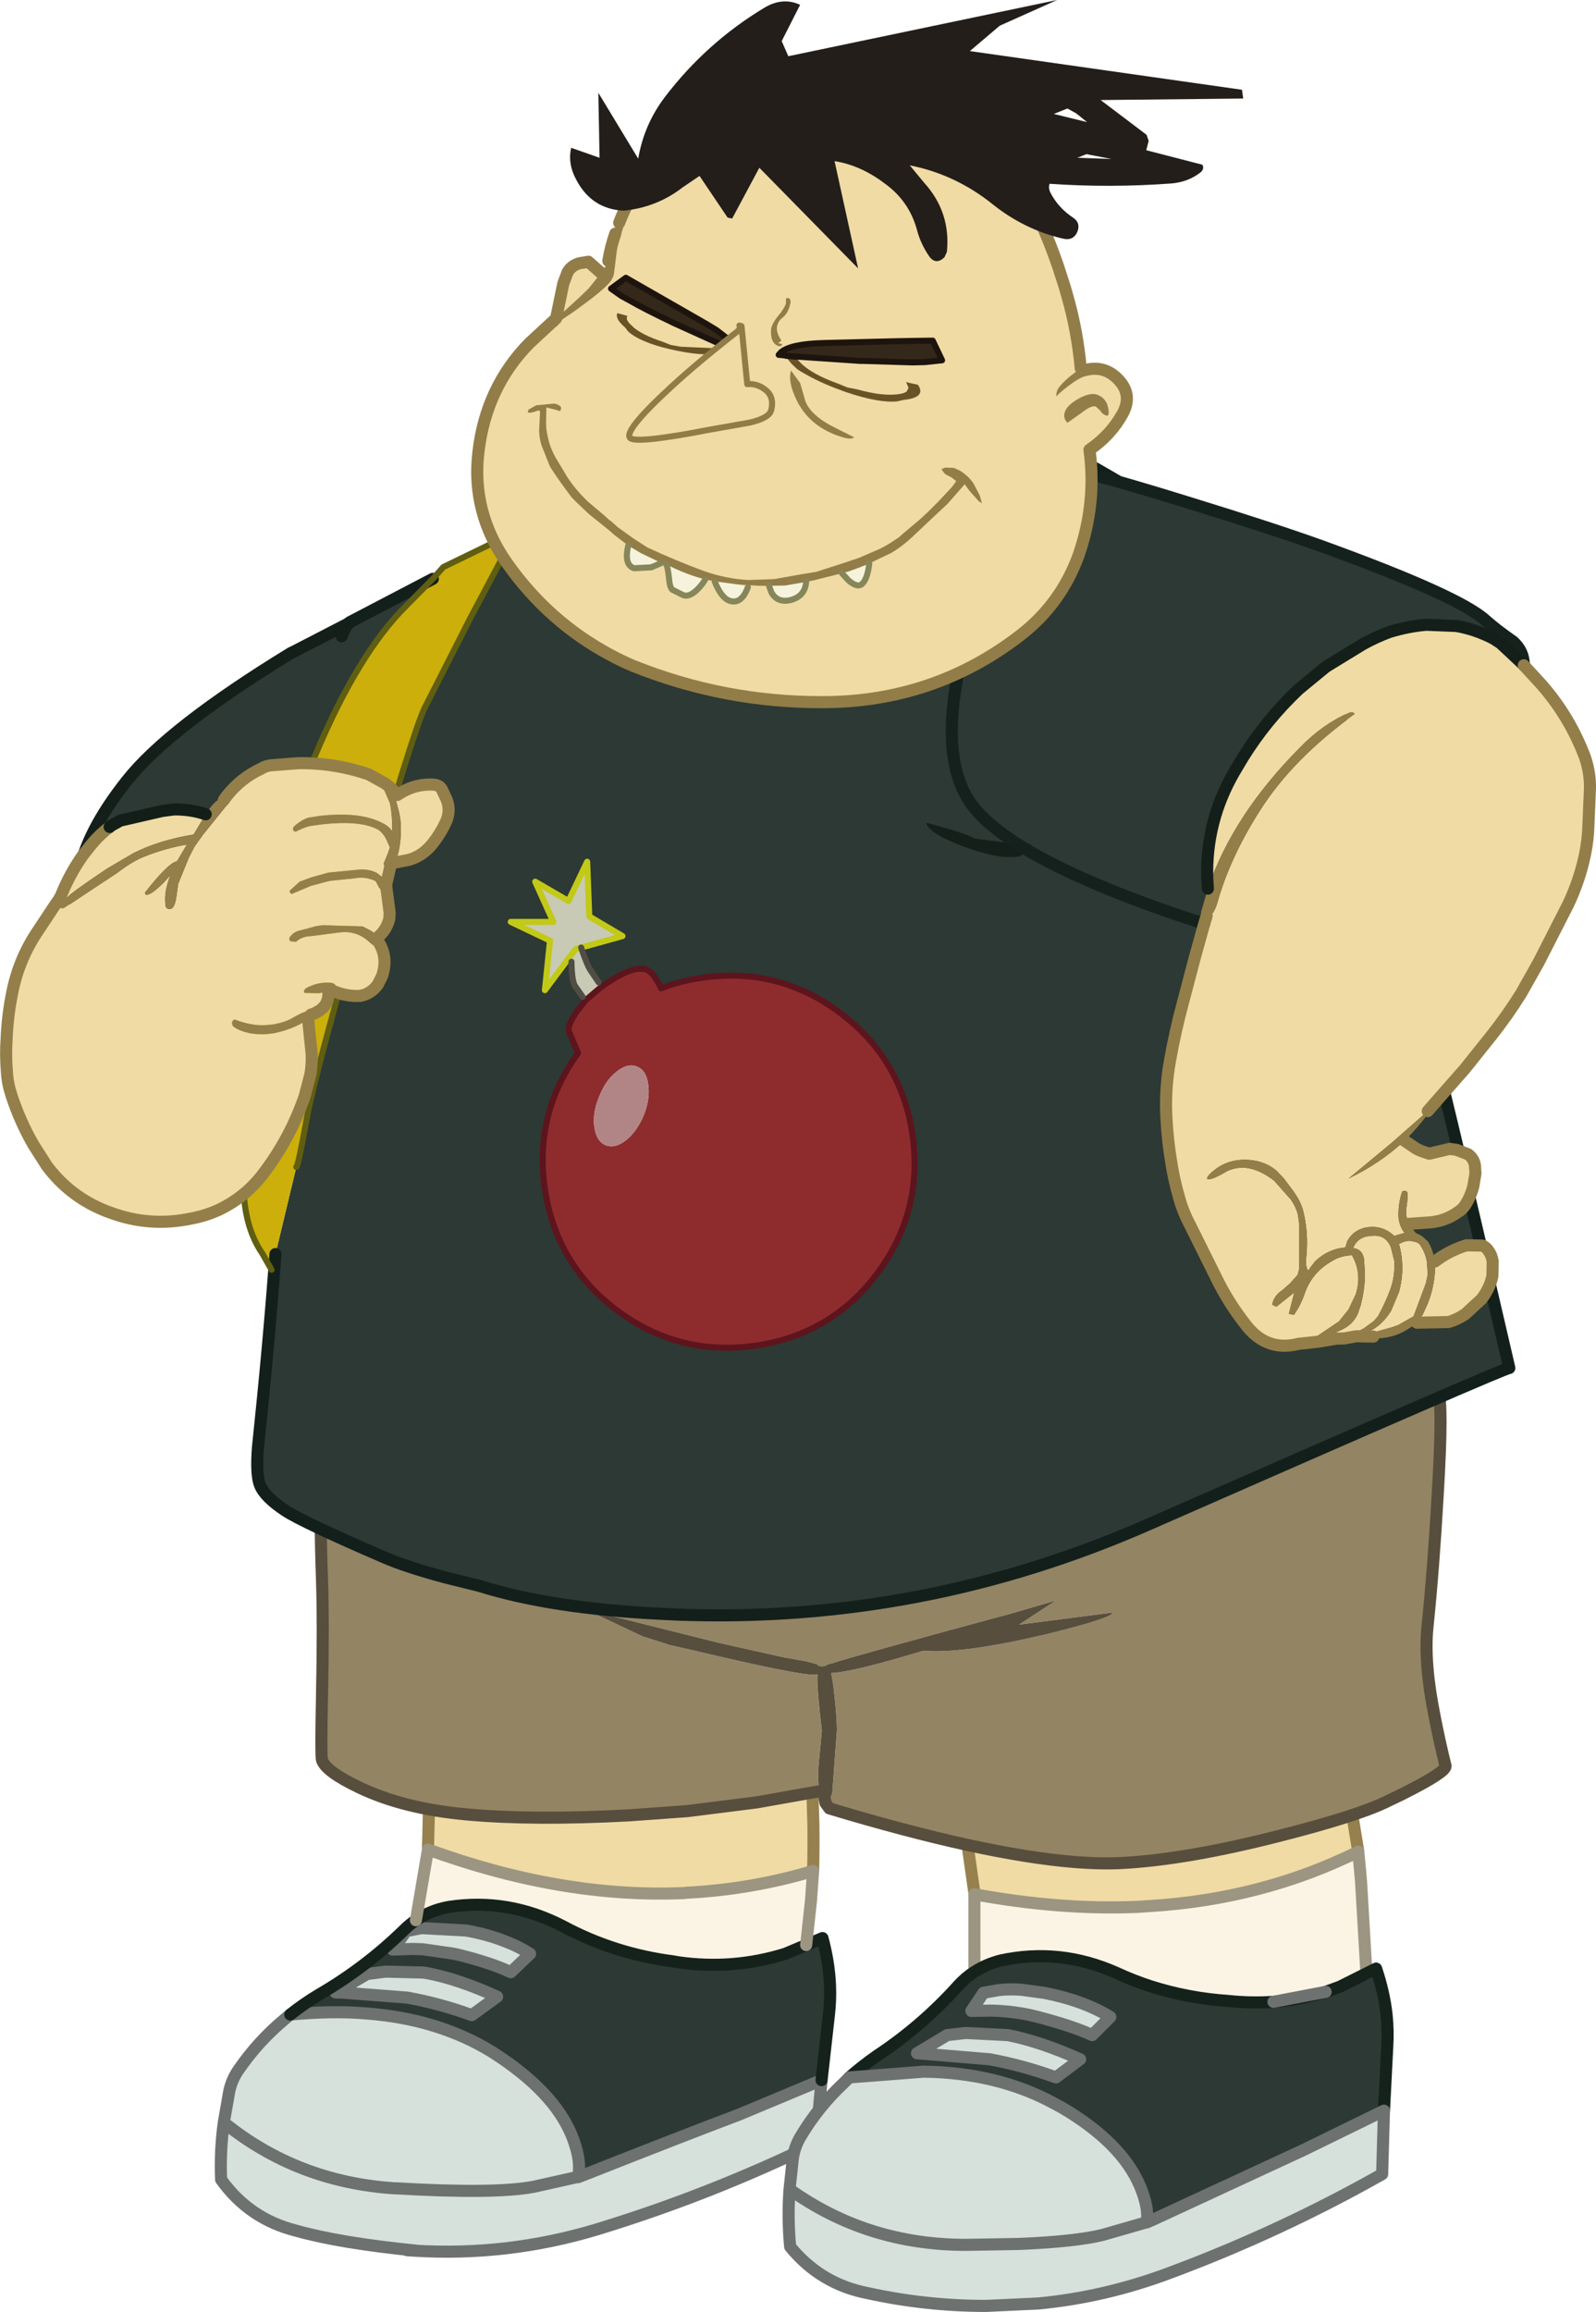 <?xml version="1.0" encoding="UTF-8" standalone="no"?>
<svg xmlns:xlink="http://www.w3.org/1999/xlink" height="382.45px" width="264.2px" xmlns="http://www.w3.org/2000/svg">
  <g transform="matrix(1.0, 0.0, 0.0, 1.0, 147.3, 202.15)">
    <path d="M-76.45 103.8 L-76.45 103.6 -76.1 89.5 Q-53.95 98.0 -34.0 96.95 -23.1 96.4 -12.85 93.0 L-12.65 99.65 Q-12.6 103.9 -12.7 107.35 -22.9 110.4 -33.65 110.95 L-34.0 111.0 Q-54.2 111.9 -76.45 103.8" fill="#f0dba4" fill-rule="evenodd" stroke="none"/>
    <path d="M-13.85 119.6 L-11.15 118.45 Q-10.05 122.5 -9.9 126.35 -9.8 128.8 -10.1 131.3 L-11.3 141.95 -24.95 147.65 Q-33.2 150.75 -50.55 157.6 L-51.6 157.95 -50.55 157.6 -51.6 158.0 -51.6 157.95 Q-51.05 155.5 -52.35 151.9 -54.95 144.6 -64.45 138.2 L-65.9 137.25 Q-74.9 131.75 -86.9 130.9 -92.3 130.45 -99.25 131.1 -97.0 129.3 -94.4 127.75 -86.75 123.3 -80.4 117.1 -79.5 116.2 -78.45 115.5 -76.05 113.85 -73.0 113.3 -63.15 111.8 -54.1 116.5 -45.6 121.05 -35.9 122.3 L-35.05 122.45 Q-26.0 123.75 -17.3 121.05 L-13.85 119.6 M-80.6 118.05 L-81.0 118.1 -82.5 120.2 -82.3 120.35 -78.95 120.25 -77.35 120.3 -72.45 121.0 -71.45 121.2 Q-65.85 122.6 -62.75 124.1 L-59.55 121.05 Q-61.5 119.8 -63.9 118.9 -66.75 117.8 -70.15 117.2 L-77.5 116.8 -80.1 117.3 -80.6 118.05 M-90.9 127.45 L-79.9 128.3 Q-74.55 129.25 -69.2 131.2 L-65.0 128.15 Q-71.5 125.2 -76.6 124.25 L-77.3 124.15 -83.5 124.0 -86.55 124.4 -91.75 127.45 -90.9 127.45" fill="#2d3934" fill-rule="evenodd" stroke="none"/>
    <path d="M-11.3 141.95 L-12.25 152.4 Q-29.7 160.9 -48.35 166.6 -63.35 171.15 -78.95 170.15 -81.2 170.0 -78.45 170.15 -91.05 168.9 -98.3 166.85 -106.05 164.9 -110.7 158.4 -110.9 153.6 -110.25 148.95 L-109.35 143.8 Q-108.95 141.9 -107.85 140.3 -104.6 135.55 -100.15 131.85 L-99.25 131.1 Q-92.3 130.45 -86.9 130.9 -74.9 131.75 -65.9 137.25 L-64.45 138.2 Q-54.95 144.6 -52.35 151.9 -51.05 155.5 -51.6 157.95 L-59.0 159.6 Q-65.4 160.8 -81.7 159.85 L-81.9 159.85 -81.95 159.85 Q-98.1 158.8 -110.25 148.95 -98.1 158.8 -81.95 159.85 L-81.9 159.85 -81.7 159.85 Q-65.4 160.8 -59.0 159.6 L-51.6 157.95 -51.6 158.0 -50.55 157.6 Q-33.2 150.75 -24.95 147.65 L-11.3 141.95 M-82.3 120.35 L-80.6 118.05 -80.1 117.3 -77.5 116.8 -70.15 117.2 Q-66.75 117.8 -63.9 118.9 -61.5 119.8 -59.55 121.05 L-62.75 124.1 Q-65.85 122.6 -71.45 121.2 L-72.45 121.0 -77.35 120.3 -78.95 120.25 -82.3 120.35 M-90.9 127.45 L-91.75 127.45 -86.55 124.4 -83.5 124.0 -77.3 124.15 -76.6 124.25 Q-71.5 125.2 -65.0 128.15 L-69.2 131.2 Q-74.55 129.25 -79.9 128.3 L-90.9 127.45" fill="#d6e1db" fill-rule="evenodd" stroke="none"/>
    <path d="M-12.7 107.35 L-13.05 112.25 -13.85 119.6 -17.3 121.05 Q-26.0 123.75 -35.05 122.45 L-35.9 122.3 Q-45.6 121.05 -54.1 116.5 -63.15 111.8 -73.0 113.3 -76.05 113.85 -78.45 115.5 L-76.45 103.8 Q-54.2 111.9 -34.0 111.0 L-33.65 110.95 Q-22.9 110.4 -12.7 107.35" fill="#fbf4e4" fill-rule="evenodd" stroke="none"/>
    <path d="M-76.45 103.8 L-76.45 103.6 -76.1 89.5 Q-53.95 98.0 -34.0 96.95 -23.1 96.4 -12.85 93.0 L-12.65 99.65 Q-12.6 103.9 -12.7 107.35" fill="none" stroke="#96804e" stroke-linecap="round" stroke-linejoin="round" stroke-width="2.0"/>
    <path d="M-11.3 141.95 L-12.25 152.4 Q-29.7 160.9 -48.35 166.6 -63.35 171.15 -78.95 170.15 -81.2 170.0 -78.45 170.15 -91.05 168.9 -98.3 166.85 -106.05 164.9 -110.7 158.4 -110.9 153.6 -110.25 148.95 L-109.35 143.8 Q-108.95 141.9 -107.85 140.3 -104.6 135.55 -100.15 131.85 L-99.25 131.1 Q-92.3 130.45 -86.9 130.9 -74.9 131.75 -65.9 137.25 L-64.45 138.2 Q-54.95 144.6 -52.35 151.9 -51.05 155.5 -51.6 157.95 L-50.55 157.6 Q-33.2 150.75 -24.95 147.65 L-11.3 141.95 M-82.3 120.35 L-80.6 118.05 -80.1 117.3 -77.5 116.8 -70.15 117.2 Q-66.75 117.8 -63.9 118.9 -61.5 119.8 -59.55 121.05 L-62.75 124.1 Q-65.85 122.6 -71.45 121.2 L-72.45 121.0 -77.35 120.3 -78.95 120.25 -82.3 120.35 M-90.9 127.45 L-79.9 128.3 Q-74.55 129.25 -69.2 131.2 L-65.0 128.15 Q-71.5 125.2 -76.6 124.25 L-77.3 124.15 -83.5 124.0 -86.55 124.4 -91.75 127.45 -90.9 127.45 M-110.25 148.95 Q-98.1 158.8 -81.95 159.85 L-81.9 159.85 -81.7 159.85 Q-65.4 160.8 -59.0 159.6 L-51.6 157.95 -51.6 158.0 -50.55 157.6" fill="none" stroke="#6d7170" stroke-linecap="round" stroke-linejoin="round" stroke-width="2.0"/>
    <path d="M-13.85 119.6 L-11.15 118.45 Q-10.05 122.5 -9.9 126.35 -9.8 128.8 -10.1 131.3 L-11.3 141.95 M-99.25 131.1 Q-97.0 129.3 -94.4 127.75 -86.75 123.3 -80.4 117.1 -79.5 116.2 -78.45 115.5 -76.05 113.85 -73.0 113.3 -63.15 111.8 -54.1 116.5 -45.6 121.05 -35.9 122.3 L-35.05 122.45 Q-26.0 123.75 -17.3 121.05 L-13.85 119.6" fill="none" stroke="#15221b" stroke-linecap="round" stroke-linejoin="round" stroke-width="2.0"/>
    <path d="M-12.7 107.35 L-13.05 112.25 -13.85 119.6 M-78.45 115.5 L-76.45 103.8 Q-54.2 111.9 -34.0 111.0 L-33.65 110.95 Q-22.9 110.4 -12.7 107.35" fill="none" stroke="#9c9582" stroke-linecap="round" stroke-linejoin="round" stroke-width="2.0"/>
    <path d="M14.0 111.2 L14.0 111.0 12.0 97.0 Q26.4 99.95 39.4 99.4 58.8 98.6 75.0 90.0 L76.3 96.5 77.55 104.15 Q61.7 112.0 43.1 113.15 L40.85 113.3 Q28.05 113.8 14.0 111.2" fill="#f0dba4" fill-rule="evenodd" stroke="none"/>
    <path d="M77.55 104.15 L78.0 109.0 78.9 124.3 74.5 126.5 72.15 127.35 63.5 129.0 Q59.8 129.25 56.0 128.85 49.4 128.4 43.25 126.45 40.3 125.5 37.5 124.2 28.15 120.05 18.4 122.15 16.0 122.75 14.0 124.05 L14.0 111.2 Q28.05 113.8 40.85 113.3 L43.1 113.15 Q61.7 112.0 77.55 104.15" fill="#fbf4e4" fill-rule="evenodd" stroke="none"/>
    <path d="M78.9 124.3 L80.5 123.5 Q81.85 127.5 82.25 131.3 82.5 133.8 82.35 136.3 L81.8 147.0 68.5 153.5 43.55 165.05 42.5 165.5 42.55 165.45 Q42.9 163.0 41.4 159.45 38.35 152.3 28.5 146.5 L27.2 145.8 Q17.8 140.7 5.6 140.55 L-6.7 141.5 Q-4.55 139.6 -2.1 137.9 5.3 133.0 11.25 126.4 12.5 125.0 14.0 124.05 16.0 122.75 18.4 122.15 28.15 120.05 37.5 124.2 40.3 125.5 43.25 126.45 49.4 128.4 56.0 128.85 59.8 129.25 63.5 129.0 67.9 128.65 72.15 127.35 L74.5 126.5 78.9 124.3 M12.55 134.15 L9.5 134.5 4.5 137.5 16.5 138.5 Q22.0 139.5 27.5 141.5 L31.5 138.5 Q24.75 135.5 19.5 134.5 L12.55 134.15 M16.85 130.45 Q20.9 130.55 24.5 131.5 30.25 133.0 33.5 134.5 L36.5 131.5 Q32.0 128.75 25.5 127.5 L25.1 127.45 21.8 127.0 Q19.85 126.85 18.05 127.05 L15.5 127.5 13.5 130.5 16.85 130.45 M43.55 165.05 L42.55 165.45 43.55 165.05" fill="#2d3934" fill-rule="evenodd" stroke="none"/>
    <path d="M81.8 147.0 L81.5 157.5 Q64.6 167.05 46.3 173.85 35.65 177.85 24.55 178.9 L15.95 179.3 Q6.0 179.3 -3.6 177.2 -11.45 175.7 -16.5 169.5 -16.95 164.7 -16.6 160.0 L-16.05 154.85 Q-15.75 152.9 -14.75 151.25 -11.8 146.3 -7.55 142.35 L-6.7 141.5 5.6 140.55 Q17.8 140.7 27.2 145.8 L28.5 146.5 Q38.35 152.3 41.4 159.45 42.9 163.0 42.55 165.45 L35.25 167.55 Q30.8 168.65 21.45 169.05 L12.6 169.2 Q-3.75 169.2 -16.6 160.0 -3.75 169.2 12.6 169.2 L21.45 169.05 Q30.8 168.65 35.25 167.55 L42.55 165.45 42.5 165.5 43.55 165.05 68.5 153.5 81.8 147.0 M16.85 130.45 L13.5 130.5 15.5 127.5 18.05 127.05 Q19.85 126.85 21.8 127.0 L25.1 127.45 25.5 127.5 Q32.0 128.75 36.5 131.5 L33.5 134.5 Q30.25 133.0 24.5 131.5 20.9 130.55 16.85 130.45 M12.55 134.15 L19.5 134.5 Q24.75 135.5 31.5 138.5 L27.5 141.5 Q22.0 139.5 16.5 138.5 L4.5 137.5 9.5 134.5 12.55 134.15" fill="#d6e1db" fill-rule="evenodd" stroke="none"/>
    <path d="M14.0 111.2 L14.0 111.0 12.0 97.0 Q26.4 99.95 39.4 99.4 58.8 98.6 75.0 90.0 L76.3 96.5 77.55 104.15" fill="none" stroke="#96804e" stroke-linecap="round" stroke-linejoin="round" stroke-width="2.0"/>
    <path d="M77.55 104.15 L78.0 109.0 78.9 124.3 M14.0 124.05 L14.0 111.2 Q28.05 113.8 40.85 113.3 L43.1 113.15 Q61.7 112.0 77.55 104.15" fill="none" stroke="#9c9582" stroke-linecap="round" stroke-linejoin="round" stroke-width="2.0"/>
    <path d="M78.9 124.3 L80.5 123.5 Q81.85 127.5 82.25 131.3 82.5 133.8 82.35 136.3 L81.8 147.0 M-6.7 141.5 Q-4.55 139.6 -2.1 137.9 5.3 133.0 11.25 126.4 12.5 125.0 14.0 124.05 16.0 122.75 18.4 122.15 28.15 120.05 37.5 124.2 40.3 125.5 43.25 126.45 49.4 128.4 56.0 128.85 59.8 129.25 63.5 129.0 67.9 128.65 72.15 127.35 L74.5 126.5 78.9 124.3" fill="none" stroke="#15221b" stroke-linecap="round" stroke-linejoin="round" stroke-width="2.0"/>
    <path d="M81.8 147.0 L81.5 157.5 Q64.6 167.05 46.3 173.85 35.65 177.85 24.55 178.9 L15.95 179.3 Q6.0 179.3 -3.6 177.2 -11.45 175.7 -16.5 169.5 -16.95 164.7 -16.6 160.0 L-16.05 154.85 Q-15.75 152.9 -14.75 151.25 -11.8 146.3 -7.55 142.35 L-6.7 141.5 5.6 140.55 Q17.8 140.7 27.2 145.8 L28.5 146.5 Q38.35 152.3 41.4 159.45 42.9 163.0 42.55 165.45 L43.55 165.05 68.5 153.5 81.8 147.0 M72.15 127.35 L63.5 129.0 M12.55 134.15 L9.5 134.5 4.5 137.5 16.5 138.5 Q22.0 139.5 27.5 141.5 L31.5 138.5 Q24.75 135.5 19.5 134.5 L12.55 134.15 M16.85 130.45 Q20.9 130.55 24.5 131.5 30.25 133.0 33.5 134.5 L36.5 131.5 Q32.0 128.75 25.5 127.5 L25.1 127.45 21.8 127.0 Q19.85 126.85 18.05 127.05 L15.5 127.5 13.5 130.5 16.85 130.45 M42.55 165.45 L35.25 167.55 Q30.8 168.65 21.45 169.05 L12.6 169.2 Q-3.75 169.2 -16.6 160.0 M42.55 165.45 L42.5 165.5 43.55 165.05" fill="none" stroke="#6d7170" stroke-linecap="round" stroke-linejoin="round" stroke-width="2.0"/>
    <path d="M-11.6 94.15 L-22.0 96.0 -33.5 97.45 -43.2 98.15 Q-59.0 99.0 -70.0 98.0 -80.55 97.05 -87.9 93.5 -93.35 90.9 -94.0 89.0 -94.2 88.35 -94.0 78.7 -93.75 66.6 -94.0 59.0 -94.4 48.4 -94.15 34.2 L-94.0 24.75 Q-76.8 28.4 -49.4 25.35 L-27.05 22.7 -4.25 21.5 Q36.25 22.05 66.1 24.6 90.15 26.65 90.75 28.0 91.6 30.0 90.7 45.05 90.0 57.35 89.0 67.0 88.4 72.85 90.15 81.6 91.0 86.0 92.0 90.0 92.0 91.05 84.8 94.65 L82.0 96.0 Q77.05 98.35 64.45 101.55 49.6 105.35 39.0 106.0 35.2 106.25 30.4 105.85 15.25 104.6 -10.0 97.0 L-10.65 96.1 -10.8 95.3 -10.5 95.35 Q-9.5 95.35 -9.5 94.0 L-8.75 83.9 Q-8.85 81.0 -9.2 78.1 L-9.35 76.7 -9.7 74.6 Q-6.3 74.5 5.45 70.95 L7.5 71.0 Q14.1 71.0 25.85 68.2 36.9 65.5 36.9 64.6 L21.4 66.6 27.5 62.6 20.5 64.65 Q-5.25 71.6 -10.1 73.15 L-10.35 73.2 Q-10.65 73.5 -11.25 73.5 -11.85 73.5 -12.05 73.15 L-13.95 72.65 -17.6 72.0 -28.35 69.6 -50.35 64.1 -41.55 68.25 -40.9 68.55 -36.35 70.0 -33.0 70.75 Q-15.55 74.9 -12.5 74.9 L-11.95 74.85 -12.0 75.5 Q-12.0 77.75 -11.25 84.15 L-11.8 90.0 Q-11.95 92.8 -11.6 94.15" fill="#938463" fill-rule="evenodd" stroke="none"/>
    <path d="M-11.6 94.15 Q-11.95 92.8 -11.8 90.0 L-11.25 84.15 Q-12.0 77.75 -12.0 75.5 L-11.95 74.85 -12.5 74.9 Q-15.55 74.9 -33.0 70.75 L-36.35 70.0 -40.9 68.55 -41.55 68.25 -50.35 64.1 -28.35 69.6 -17.6 72.0 -13.95 72.65 -12.05 73.15 Q-11.85 73.5 -11.25 73.5 -10.65 73.5 -10.35 73.2 L-10.1 73.15 Q-5.25 71.6 20.5 64.65 L27.5 62.6 21.4 66.6 36.9 64.6 Q36.9 65.5 25.85 68.2 14.1 71.0 7.5 71.0 L5.45 70.95 Q-6.3 74.5 -9.7 74.6 L-9.35 76.7 -9.2 78.1 Q-8.85 81.0 -8.75 83.9 L-9.5 94.0 Q-9.5 95.35 -10.5 95.35 L-10.8 95.3 Q-11.35 95.05 -11.6 94.15" fill="#574e3d" fill-rule="evenodd" stroke="none"/>
    <path d="M-10.8 95.3 L-10.65 96.1 -10.0 97.0 Q15.25 104.6 30.4 105.85 35.2 106.25 39.0 106.0 49.6 105.35 64.45 101.55 77.05 98.35 82.0 96.0 L84.8 94.65 Q92.0 91.05 92.0 90.0 91.0 86.0 90.15 81.6 88.4 72.85 89.0 67.0 90.0 57.35 90.7 45.05 91.6 30.0 90.75 28.0 90.15 26.65 66.1 24.6 36.25 22.05 -4.25 21.5 L-27.05 22.7 -49.4 25.35 Q-76.8 28.4 -94.0 24.75 L-94.15 34.2 Q-94.4 48.4 -94.0 59.0 -93.75 66.6 -94.0 78.7 -94.2 88.35 -94.0 89.0 -93.35 90.9 -87.9 93.5 -80.55 97.05 -70.0 98.0 -59.0 99.0 -43.2 98.15 L-33.5 97.45 -22.0 96.0 -11.6 94.15" fill="none" stroke="#574e3d" stroke-linecap="round" stroke-linejoin="round" stroke-width="2.0"/>
    <path d="M-42.5 -121.35 L-32.85 -124.75 -12.15 -131.6 -7.95 -132.9 Q-1.7 -134.7 3.5 -135.1 L5.7 -135.2 Q12.6 -135.25 20.1 -132.05 L25.75 -129.15 34.35 -124.5 37.55 -122.65 Q45.5 -117.9 54.55 -110.7 68.5 -99.65 72.5 -91.65 75.1 -86.5 81.0 -64.4 88.85 -35.1 102.55 24.15 102.3 23.9 42.75 50.05 5.5 66.4 -34.95 64.95 L-38.05 64.8 Q-56.15 63.9 -67.9 60.2 L-73.75 58.75 Q-80.2 57.0 -83.75 55.45 -97.05 49.7 -100.05 47.75 -103.45 45.5 -104.25 43.55 -104.95 41.85 -104.6 37.3 -102.8 20.3 -101.7 5.3 L-98.25 -9.1 Q-98.0 -8.9 -96.45 -17.45 -95.25 -24.05 -87.25 -52.1 -79.15 -80.4 -77.05 -84.95 L-69.55 -99.7 -62.15 -113.65 Q-56.7 -116.15 -46.15 -120.0 L-42.5 -121.35 M-75.65 -106.4 L-79.85 -102.15 Q-87.95 -94.25 -95.1 -77.25 -104.95 -53.8 -106.65 -20.4 -108.55 -21.1 -117.5 -26.8 L-123.85 -31.0 Q-130.7 -36.65 -133.1 -43.7 -135.95 -51.8 -133.95 -59.05 -132.3 -65.45 -126.3 -73.0 -119.45 -81.7 -99.1 -94.15 L-99.05 -94.15 -89.55 -99.05 -89.5 -99.15 -89.25 -99.3 -75.65 -106.4 M-90.75 -96.9 Q-90.15 -98.5 -89.55 -99.05 -90.15 -98.5 -90.75 -96.9 M-51.1 -45.4 L-44.25 -47.3 -49.75 -50.55 -50.1 -59.6 -53.2 -53.1 -58.7 -56.3 -55.7 -49.65 -62.75 -49.65 -56.25 -46.55 -57.1 -38.35 -53.3 -43.45 -52.7 -43.05 Q-52.65 -40.05 -52.15 -39.1 L-50.85 -37.25 -50.3 -36.75 -51.95 -34.65 Q-53.35 -32.5 -53.15 -31.6 L-51.6 -27.95 Q-58.9 -17.9 -57.1 -5.5 -55.25 7.1 -45.05 14.7 -34.85 22.25 -22.2 20.45 -9.6 18.6 -2.0 8.4 5.55 -1.85 3.75 -14.45 1.9 -27.05 -8.3 -34.65 -18.5 -42.25 -31.1 -40.4 -34.7 -39.9 -37.85 -38.65 -39.3 -41.55 -40.4 -41.8 -42.8 -42.45 -47.65 -38.95 L-48.2 -39.65 -49.45 -41.5 Q-50.1 -42.4 -51.1 -45.4" fill="#2d3934" fill-rule="evenodd" stroke="none"/>
    <path d="M-47.65 -38.95 Q-42.8 -42.45 -40.4 -41.8 -39.3 -41.55 -37.85 -38.65 -34.7 -39.9 -31.1 -40.4 -18.5 -42.25 -8.3 -34.65 1.9 -27.05 3.75 -14.45 5.55 -1.85 -2.0 8.4 -9.6 18.6 -22.2 20.45 -34.85 22.25 -45.05 14.7 -55.25 7.1 -57.1 -5.5 -58.9 -17.9 -51.6 -27.95 L-53.15 -31.6 Q-53.35 -32.5 -51.95 -34.65 L-50.3 -36.75 -48.05 -38.65 -47.65 -38.95 M-41.85 -25.7 Q-43.4 -26.35 -45.25 -24.85 -47.1 -23.4 -48.15 -20.65 -49.25 -18.0 -48.9 -15.65 -48.55 -13.3 -47.0 -12.7 -45.5 -12.1 -43.65 -13.55 -41.8 -15.05 -40.7 -17.75 -39.65 -20.45 -40.0 -22.75 -40.3 -25.1 -41.85 -25.7" fill="#8e2c2d" fill-rule="evenodd" stroke="none"/>
    <path d="M-62.15 -113.65 L-69.55 -99.7 -77.05 -84.95 Q-79.15 -80.4 -87.25 -52.1 -95.25 -24.05 -96.45 -17.45 -98.0 -8.9 -98.25 -9.1 L-101.7 5.3 -102.35 7.9 -103.85 5.25 Q-107.05 0.6 -107.0 -6.8 -107.0 -13.8 -106.65 -20.4 -104.95 -53.8 -95.1 -77.25 -87.95 -94.25 -79.85 -102.15 L-75.65 -106.4 -73.9 -108.35 -61.85 -114.2 -62.15 -113.65" fill="#ccaf0b" fill-rule="evenodd" stroke="none"/>
    <path d="M-53.3 -43.45 L-57.1 -38.35 -56.25 -46.55 -62.75 -49.65 -55.7 -49.65 -58.7 -56.3 -53.2 -53.1 -50.1 -59.6 -49.75 -50.55 -44.25 -47.3 -51.1 -45.4 Q-50.1 -42.4 -49.45 -41.5 L-48.2 -39.65 -47.65 -38.95 -48.05 -38.65 -50.3 -36.75 -50.85 -37.25 -52.15 -39.1 Q-52.65 -40.05 -52.7 -43.05 L-53.3 -43.45 -52.0 -45.15 -51.1 -45.4 -52.0 -45.15 -53.3 -43.45" fill="#c8cab5" fill-rule="evenodd" stroke="none"/>
    <path d="M-41.85 -25.7 Q-40.3 -25.1 -40.0 -22.75 -39.65 -20.45 -40.7 -17.75 -41.8 -15.05 -43.65 -13.55 -45.5 -12.1 -47.0 -12.7 -48.55 -13.3 -48.9 -15.65 -49.25 -18.0 -48.15 -20.65 -47.1 -23.4 -45.25 -24.85 -43.4 -26.35 -41.85 -25.7" fill="#b18586" fill-rule="evenodd" stroke="none"/>
    <path d="M37.55 -122.65 L34.35 -124.5 25.75 -129.15 20.1 -132.05 Q12.6 -135.25 5.7 -135.2 L3.5 -135.1 Q-1.7 -134.7 -7.95 -132.9 L-12.15 -131.6 -32.85 -124.75 -42.5 -121.35 M-46.15 -120.0 Q-56.7 -116.15 -62.15 -113.65 M-101.7 5.3 Q-102.8 20.3 -104.6 37.3 -104.95 41.85 -104.25 43.55 -103.45 45.5 -100.05 47.75 -97.05 49.7 -83.75 55.45 -80.2 57.0 -73.75 58.75 L-67.9 60.2 Q-56.15 63.9 -38.05 64.8 L-34.95 64.95 Q5.5 66.4 42.75 50.05 102.3 23.9 102.55 24.15 88.85 -35.1 81.0 -64.4 M-75.65 -106.4 L-89.25 -99.3 -89.5 -99.15 -89.55 -99.05 Q-90.15 -98.5 -90.75 -96.9" fill="none" stroke="#131f1b" stroke-linecap="round" stroke-linejoin="round" stroke-width="2.0"/>
    <path d="M-47.65 -38.95 Q-42.8 -42.45 -40.4 -41.8 -39.3 -41.55 -37.85 -38.65 -34.7 -39.9 -31.1 -40.4 -18.5 -42.25 -8.3 -34.65 1.9 -27.05 3.75 -14.45 5.55 -1.85 -2.0 8.4 -9.6 18.6 -22.2 20.45 -34.85 22.25 -45.05 14.7 -55.25 7.1 -57.1 -5.5 -58.9 -17.9 -51.6 -27.95 L-53.15 -31.6 Q-53.35 -32.5 -51.95 -34.65 L-50.3 -36.75 -48.05 -38.65 -47.65 -38.95" fill="none" stroke="#5d141d" stroke-linecap="round" stroke-linejoin="round" stroke-width="1.0"/>
    <path d="M-62.15 -113.65 L-69.55 -99.7 -77.05 -84.95 Q-79.15 -80.4 -87.25 -52.1 -95.25 -24.05 -96.45 -17.45 -98.0 -8.9 -98.25 -9.1 M-75.65 -106.4 L-79.85 -102.15 Q-87.95 -94.25 -95.1 -77.25 -104.95 -53.8 -106.65 -20.4 -107.0 -13.8 -107.0 -6.8 -107.05 0.6 -103.85 5.25 L-102.35 7.9 M-62.15 -113.65 L-61.85 -114.2 -73.9 -108.35 -75.65 -106.4" fill="none" stroke="#605e11" stroke-linecap="round" stroke-linejoin="round" stroke-width="1.0"/>
    <path d="M-89.55 -99.05 L-99.05 -94.15 -99.1 -94.15 Q-119.45 -81.7 -126.3 -73.0 -132.3 -65.45 -133.95 -59.05 -135.95 -51.8 -133.1 -43.7 -130.7 -36.65 -123.85 -31.0 L-117.5 -26.8 Q-108.55 -21.1 -106.65 -20.4" fill="none" stroke="#141f19" stroke-linecap="round" stroke-linejoin="round" stroke-width="2.0"/>
    <path d="M-53.3 -43.45 L-57.1 -38.35 -56.25 -46.55 -62.75 -49.65 -55.7 -49.65 -58.7 -56.3 -53.2 -53.1 -50.1 -59.6 -49.75 -50.55 -44.25 -47.3 -51.1 -45.4 -52.0 -45.15 -53.3 -43.45" fill="none" stroke="#c2c917" stroke-linecap="round" stroke-linejoin="round" stroke-width="1.0"/>
    <path d="M-51.1 -45.4 Q-50.1 -42.4 -49.45 -41.5 L-48.2 -39.65 M-50.85 -37.25 L-52.15 -39.1 Q-52.65 -40.05 -52.7 -43.05" fill="none" stroke="#504d44" stroke-linecap="round" stroke-linejoin="round" stroke-width="1.0"/>
    <path d="M52.05 -49.35 Q45.55 -51.4 38.7 -54.05 20.0 -61.35 14.15 -68.3 8.3 -75.25 11.25 -90.5 12.2 -95.6 13.4 -99.7 15.7 -108.05 18.85 -112.55 23.5 -119.25 25.45 -121.35 28.4 -124.5 31.4 -124.05 34.55 -123.6 49.25 -119.05 63.4 -114.7 71.6 -111.75 94.2 -103.55 98.6 -99.55 100.2 -98.1 103.2 -96.0 104.95 -94.4 104.95 -92.15 L101.1 -95.75 99.95 -96.5 Q96.95 -98.05 93.8 -98.6 L88.8 -98.8 Q85.8 -98.55 82.7 -97.6 80.4 -96.75 78.25 -95.55 L72.2 -91.85 67.7 -88.15 Q62.3 -83.05 58.45 -76.85 L57.05 -74.5 Q52.25 -66.25 52.55 -56.75 L52.65 -55.15 51.5 -51.2 52.45 -50.65 52.05 -49.35" fill="#2d3934" fill-rule="evenodd" stroke="none"/>
    <path d="M104.95 -92.15 L104.95 -92.1 107.75 -89.05 Q112.5 -83.7 115.05 -76.95 115.95 -74.4 115.9 -71.7 L115.65 -65.8 Q115.6 -63.25 115.05 -60.65 114.15 -56.45 112.3 -52.55 L107.4 -42.95 104.5 -37.8 Q102.25 -34.2 99.6 -30.85 L95.2 -25.35 91.15 -20.75 89.05 -18.35 82.9 -12.95 75.95 -7.2 Q81.25 -9.75 85.2 -13.45 L86.6 -12.5 Q87.35 -11.95 88.25 -11.65 L89.3 -11.3 92.65 -12.1 93.8 -11.95 95.75 -11.2 Q96.65 -10.5 96.85 -9.45 L96.95 -8.05 96.6 -5.95 Q96.15 -4.2 95.25 -2.8 94.75 -2.05 94.05 -1.65 92.15 -0.25 89.6 0.05 L85.95 0.3 Q85.2 -1.15 85.6 -2.85 L85.7 -3.9 85.7 -4.55 Q85.75 -5.25 85.0 -5.15 L84.8 -5.0 Q84.15 -3.05 84.2 -0.95 84.3 0.65 85.2 1.8 L83.5 2.3 Q81.45 0.35 78.6 0.95 76.9 1.4 76.05 2.65 L75.75 3.1 75.4 4.2 Q72.55 4.45 70.4 6.5 L69.55 7.6 69.35 8.0 Q68.75 7.8 68.95 5.65 69.35 1.65 68.35 -2.15 67.9 -3.55 67.0 -4.8 L66.85 -5.05 65.15 -7.3 64.0 -8.5 Q61.85 -10.3 58.7 -10.3 56.2 -10.3 54.2 -8.95 52.6 -7.8 52.5 -7.2 52.85 -6.65 55.9 -8.45 57.9 -9.35 60.05 -8.75 61.9 -8.2 63.65 -6.8 L66.4 -3.7 Q67.2 -2.55 67.55 -1.25 L67.75 0.15 67.75 0.55 67.75 7.85 67.5 8.75 66.25 10.15 65.0 11.25 Q63.5 12.25 63.3 13.7 L64.0 14.0 66.95 11.65 66.05 15.2 66.9 15.35 Q68.05 13.7 68.65 11.9 69.85 8.4 73.05 6.55 74.6 5.55 76.5 5.5 78.2 8.45 77.15 11.9 L75.95 14.45 74.35 16.45 70.7 18.9 69.9 19.5 Q70.1 19.8 70.45 19.85 L67.65 20.15 Q62.6 21.45 59.2 17.35 56.1 13.5 54.0 9.15 L49.7 0.5 Q48.5 -1.75 47.9 -4.0 47.05 -6.9 46.6 -9.8 46.0 -13.4 45.8 -17.0 45.5 -21.9 46.4 -26.8 47.25 -31.6 48.5 -36.2 L50.5 -43.8 52.05 -49.35 52.45 -50.65 52.7 -50.6 Q53.55 -50.65 54.2 -52.75 56.3 -60.25 61.2 -67.95 66.65 -76.6 77.0 -84.05 L76.7 -84.35 76.2 -84.35 Q71.7 -82.4 67.95 -78.55 56.75 -67.3 52.65 -55.15 L52.55 -56.75 Q52.25 -66.25 57.05 -74.5 L58.45 -76.85 Q62.3 -83.05 67.7 -88.15 L72.2 -91.85 78.25 -95.55 Q80.4 -96.75 82.7 -97.6 85.8 -98.55 88.8 -98.8 L93.8 -98.6 Q96.95 -98.05 99.95 -96.5 L101.1 -95.75 104.95 -92.15 M90.2 6.55 Q92.55 4.75 95.45 3.85 L98.1 3.9 Q98.7 4.15 99.1 4.75 99.65 5.5 99.8 6.5 L99.75 8.95 Q99.3 11.0 97.95 12.75 L95.35 15.15 Q94.05 16.1 92.45 16.55 L87.25 16.65 88.15 15.4 88.2 15.35 89.0 13.6 Q90.15 10.75 90.25 7.85 L90.2 6.85 90.2 6.55 M80.05 18.95 L77.2 18.9 75.25 19.25 73.7 19.3 73.6 19.35 71.2 19.75 71.6 19.55 74.2 18.1 74.4 18.0 Q76.65 17.1 77.5 15.1 L77.95 13.75 Q78.65 11.05 78.65 8.55 L78.5 6.15 Q78.25 4.5 76.7 4.3 77.1 3.3 77.9 2.8 78.6 2.35 79.6 2.3 82.05 1.95 82.95 4.2 L83.5 6.4 Q83.65 8.9 82.9 11.0 82.05 13.35 80.8 15.6 L80.1 16.4 78.45 17.6 Q77.55 18.05 76.8 18.6 L77.55 18.7 Q78.9 18.35 80.0 17.75 81.8 16.65 83.0 14.65 L84.3 11.55 Q85.35 7.65 84.35 3.85 L84.25 3.65 84.35 3.6 Q85.25 3.1 86.1 3.1 L87.0 3.3 Q87.4 3.35 87.75 3.75 88.65 5.05 88.9 6.55 L89.05 8.65 88.75 10.1 86.7 15.6 84.15 17.05 83.15 17.4 80.65 18.1 80.45 18.1 Q80.0 18.2 79.9 18.65 L80.05 18.95 M77.1 18.8 L76.75 18.8 76.7 18.8 77.1 18.8" fill="#f0dba4" fill-rule="evenodd" stroke="none"/>
    <path d="M18.5 -62.85 Q21.95 -62.65 22.1 -61.6 22.25 -60.6 21.25 -60.45 17.9 -59.95 12.0 -62.2 6.25 -64.4 6.05 -66.05 12.8 -64.25 14.0 -63.45 L18.5 -62.85" fill="#141f19" fill-rule="evenodd" stroke="none"/>
    <path d="M89.05 -18.35 L90.1 -19.35 Q88.0 -16.15 85.2 -13.45 81.25 -9.75 75.95 -7.2 L82.9 -12.95 89.05 -18.35 M85.95 0.3 L86.0 0.4 87.05 1.8 Q87.65 2.05 88.25 2.45 L89.1 3.25 Q90.0 4.75 90.2 6.55 L90.2 6.85 90.25 7.85 Q90.15 10.75 89.0 13.6 L88.2 15.35 88.15 15.4 87.25 16.65 86.4 17.3 Q83.85 19.15 80.8 19.25 80.25 19.25 80.05 18.95 L79.9 18.65 Q80.0 18.2 80.45 18.1 L80.65 18.1 83.15 17.4 84.15 17.05 86.7 15.6 88.75 10.1 89.05 8.65 88.9 6.55 Q88.65 5.05 87.75 3.75 87.4 3.35 87.0 3.3 L86.1 3.1 Q85.25 3.1 84.35 3.6 L84.25 3.65 84.35 3.85 Q85.35 7.65 84.3 11.55 L83.0 14.65 Q81.8 16.65 80.0 17.75 78.9 18.35 77.55 18.7 L76.8 18.6 Q77.55 18.05 78.45 17.6 L80.1 16.4 80.8 15.6 Q82.05 13.35 82.9 11.0 83.65 8.9 83.5 6.4 L82.95 4.2 Q82.05 1.95 79.6 2.3 78.6 2.35 77.9 2.8 77.1 3.3 76.7 4.3 78.25 4.5 78.5 6.15 L78.65 8.55 Q78.65 11.05 77.95 13.75 L77.5 15.1 Q76.65 17.1 74.4 18.0 L74.2 18.1 71.6 19.55 71.2 19.75 70.45 19.85 Q70.1 19.8 69.9 19.5 L70.7 18.9 74.35 16.45 75.95 14.45 77.15 11.9 Q78.2 8.45 76.5 5.5 74.6 5.55 73.05 6.55 69.85 8.4 68.65 11.9 68.05 13.7 66.9 15.35 L66.05 15.2 66.95 11.65 64.0 14.0 63.3 13.7 Q63.5 12.25 65.0 11.25 L66.25 10.15 67.5 8.75 67.75 7.85 67.75 0.55 67.75 0.15 67.55 -1.25 Q67.2 -2.55 66.4 -3.7 L63.65 -6.8 Q61.9 -8.2 60.05 -8.75 57.9 -9.35 55.9 -8.45 52.85 -6.65 52.5 -7.2 52.6 -7.8 54.2 -8.95 56.2 -10.3 58.7 -10.3 61.85 -10.3 64.0 -8.5 L65.15 -7.3 66.85 -5.05 67.0 -4.8 Q67.9 -3.55 68.35 -2.15 69.35 1.65 68.95 5.65 68.75 7.8 69.35 8.0 L69.55 7.6 70.4 6.5 Q72.55 4.45 75.4 4.2 L75.75 3.1 76.05 2.65 Q76.9 1.4 78.6 0.95 81.45 0.35 83.5 2.3 L85.2 1.8 Q84.3 0.65 84.2 -0.95 84.15 -3.05 84.8 -5.0 L85.0 -5.15 Q85.75 -5.25 85.7 -4.55 L85.7 -3.9 85.6 -2.85 Q85.2 -1.15 85.95 0.3 M52.45 -50.65 L51.5 -51.2 52.65 -55.15 Q56.75 -67.3 67.95 -78.55 71.7 -82.4 76.2 -84.35 L76.7 -84.35 77.0 -84.05 Q66.65 -76.6 61.2 -67.95 56.3 -60.25 54.2 -52.75 53.55 -50.65 52.7 -50.6 L52.45 -50.65 M77.1 18.8 L76.7 18.8 76.75 18.8 77.1 18.8" fill="#937e49" fill-rule="evenodd" stroke="none"/>
    <path d="M52.05 -49.35 Q45.55 -51.4 38.7 -54.05 20.0 -61.35 14.15 -68.3 8.3 -75.25 11.25 -90.5 12.2 -95.6 13.4 -99.7 15.7 -108.05 18.85 -112.55 23.5 -119.25 25.45 -121.35 28.4 -124.5 31.4 -124.05 34.55 -123.6 49.25 -119.05 63.4 -114.7 71.6 -111.75 94.2 -103.55 98.6 -99.55 100.2 -98.1 103.2 -96.0 104.95 -94.4 104.95 -92.15" fill="none" stroke="#15211d" stroke-linecap="round" stroke-linejoin="round" stroke-width="2.0"/>
    <path d="M104.95 -92.15 L104.95 -92.1 M52.65 -55.15 L52.55 -56.75 Q52.25 -66.25 57.05 -74.5 L58.45 -76.85 Q62.3 -83.05 67.7 -88.15 L72.2 -91.85 78.25 -95.55 Q80.4 -96.75 82.7 -97.6 85.8 -98.55 88.8 -98.8 L93.8 -98.6 Q96.95 -98.05 99.95 -96.5 L101.1 -95.75 104.95 -92.15" fill="none" stroke="#141f19" stroke-linecap="round" stroke-linejoin="round" stroke-width="2.0"/>
    <path d="M104.95 -92.1 L107.75 -89.05 Q112.5 -83.7 115.05 -76.95 115.95 -74.4 115.9 -71.7 L115.65 -65.8 Q115.6 -63.25 115.05 -60.65 114.15 -56.45 112.3 -52.55 L107.4 -42.95 104.5 -37.8 Q102.25 -34.2 99.6 -30.85 L95.2 -25.35 91.15 -20.75 89.05 -18.35 M85.2 -13.45 L86.6 -12.5 Q87.35 -11.95 88.25 -11.65 L89.3 -11.3 92.65 -12.1 93.8 -11.95 95.75 -11.2 Q96.65 -10.5 96.85 -9.45 L96.95 -8.05 96.6 -5.95 Q96.15 -4.2 95.25 -2.8 94.75 -2.05 94.05 -1.65 92.15 -0.25 89.6 0.05 L85.95 0.3 86.0 0.4 M90.2 6.55 Q92.55 4.75 95.45 3.85 L98.1 3.9 Q98.7 4.15 99.1 4.75 99.65 5.5 99.8 6.5 L99.75 8.95 Q99.3 11.0 97.95 12.75 L95.35 15.15 Q94.05 16.1 92.45 16.55 L87.25 16.65 M80.05 18.95 L77.2 18.9 75.25 19.25 73.7 19.3 73.6 19.35 71.2 19.75 70.45 19.85 67.65 20.15 Q62.6 21.45 59.2 17.35 56.1 13.5 54.0 9.15 L49.7 0.5 Q48.5 -1.75 47.9 -4.0 47.05 -6.9 46.6 -9.8 46.0 -13.4 45.8 -17.0 45.5 -21.9 46.4 -26.8 47.25 -31.6 48.5 -36.2 L50.5 -43.8 52.05 -49.35 52.45 -50.65" fill="none" stroke="#937e49" stroke-linecap="round" stroke-linejoin="round" stroke-width="2.0"/>
    <path d="M-110.25 -69.8 L-109.75 -70.5 Q-107.4 -73.45 -104.05 -75.0 -103.35 -75.45 -102.45 -75.55 L-97.95 -75.9 Q-92.0 -76.0 -86.25 -74.05 L-83.55 -72.55 -83.15 -72.25 -83.35 -72.25 Q-83.9 -72.15 -83.7 -71.45 L-82.75 -69.25 Q-82.35 -67.4 -82.35 -64.55 -83.0 -65.75 -85.25 -66.55 -88.65 -67.8 -94.25 -67.2 L-95.85 -66.95 Q-96.75 -66.85 -97.8 -66.1 -98.9 -65.35 -98.8 -65.0 -98.75 -64.55 -98.3 -64.6 -96.7 -65.4 -95.7 -65.55 L-93.85 -65.8 Q-87.75 -66.45 -84.9 -65.0 -83.85 -64.45 -83.25 -63.1 L-82.75 -61.95 -83.1 -60.95 -83.8 -59.25 Q-83.6 -58.6 -82.9 -58.75 L-82.7 -58.85 -82.7 -58.75 -83.3 -56.15 -83.35 -55.9 -84.1 -57.1 -84.95 -57.75 Q-86.35 -58.45 -87.85 -58.3 L-92.95 -57.8 -95.8 -57.0 -97.7 -56.3 -99.35 -54.8 -99.35 -54.6 -99.05 -54.25 -95.85 -55.6 -93.05 -56.35 -92.55 -56.45 -88.65 -56.85 Q-86.75 -57.2 -85.1 -56.4 L-84.5 -55.25 -84.2 -55.1 -83.7 -55.0 -83.45 -55.05 -83.35 -55.15 -83.3 -55.0 -82.8 -51.15 -82.85 -50.2 Q-83.3 -48.25 -84.9 -47.0 -85.2 -47.75 -85.85 -48.15 L-87.3 -48.9 -93.9 -49.1 -94.95 -48.95 -97.35 -48.3 Q-98.5 -48.1 -99.1 -47.4 -99.6 -46.95 -99.25 -46.45 L-98.3 -46.35 Q-97.35 -47.25 -95.75 -47.3 L-91.5 -47.85 Q-88.4 -48.35 -86.35 -46.5 L-85.6 -45.85 -85.35 -45.85 -84.7 -46.3 -84.7 -46.4 Q-83.0 -43.85 -84.05 -40.7 L-84.75 -39.3 Q-85.9 -37.7 -87.75 -37.4 -90.15 -37.3 -92.3 -38.3 L-91.9 -38.45 Q-91.55 -38.65 -91.8 -39.2 -92.0 -39.65 -93.25 -39.6 -94.7 -39.6 -96.2 -38.9 -97.2 -38.5 -96.9 -37.9 L-94.5 -37.85 -92.95 -38.15 Q-92.75 -35.85 -94.8 -34.75 -95.3 -34.45 -95.85 -34.3 L-95.85 -34.35 -96.65 -34.8 Q-97.15 -34.75 -98.9 -33.75 -99.95 -33.1 -101.95 -32.7 L-102.5 -32.65 Q-105.25 -32.25 -108.4 -33.45 -108.95 -33.4 -108.85 -32.7 -108.75 -32.15 -107.05 -31.55 -105.0 -30.85 -102.55 -31.15 L-102.45 -31.15 Q-100.0 -31.55 -97.8 -32.65 -96.8 -33.15 -96.3 -33.6 L-95.7 -27.7 Q-95.65 -26.1 -95.9 -24.5 L-96.85 -20.85 Q-99.3 -13.7 -103.95 -7.7 -106.75 -4.15 -110.8 -2.15 -113.1 -1.05 -115.55 -0.6 -122.55 0.9 -129.15 -1.6 L-129.7 -1.8 Q-135.7 -4.15 -139.55 -9.3 L-141.75 -12.75 Q-144.0 -16.65 -145.4 -20.95 -146.05 -22.9 -146.15 -24.75 -146.4 -27.6 -146.2 -30.4 -146.05 -33.95 -145.4 -37.3 -144.4 -43.0 -141.3 -47.75 L-138.05 -52.65 -137.55 -53.35 -137.2 -54.0 Q-135.8 -57.5 -133.6 -60.65 L-132.45 -62.1 Q-131.05 -63.9 -129.15 -65.35 L-129.1 -65.45 -127.4 -66.4 -120.45 -68.0 -118.55 -68.25 Q-115.75 -68.3 -113.25 -67.45 L-115.25 -64.1 Q-121.05 -63.15 -125.25 -61.0 L-129.6 -58.45 Q-137.6 -53.1 -137.5 -52.35 -137.6 -51.8 -136.75 -51.9 L-127.9 -57.75 Q-125.35 -59.7 -123.4 -60.45 -120.05 -61.8 -116.35 -62.45 L-118.05 -59.6 -118.05 -59.65 Q-119.4 -59.45 -123.3 -54.5 L-123.2 -54.15 -122.9 -54.15 Q-122.1 -54.25 -120.1 -56.25 L-119.1 -57.35 Q-120.2 -54.55 -119.9 -52.5 -119.9 -51.7 -119.05 -51.8 -118.45 -51.9 -118.15 -53.5 L-117.8 -55.95 -116.05 -60.25 -115.15 -62.0 -114.4 -63.1 -113.95 -63.7 -113.75 -64.0 -109.55 -69.2 -110.1 -69.65 -110.25 -69.8 M-82.6 -71.8 L-81.5 -70.65 Q-78.75 -72.55 -75.45 -72.35 -74.45 -72.25 -74.1 -71.45 L-73.35 -69.85 Q-72.65 -68.0 -73.5 -66.15 -74.35 -64.3 -75.65 -62.65 -77.3 -60.55 -79.65 -59.9 L-82.0 -59.45 Q-81.4 -60.4 -81.1 -62.45 -80.7 -65.6 -81.25 -67.8 L-81.85 -70.15 -82.6 -71.8" fill="#f0dba4" fill-rule="evenodd" stroke="none"/>
    <path d="M-83.15 -72.25 L-82.6 -71.8 -81.85 -70.15 -81.25 -67.8 Q-80.7 -65.6 -81.1 -62.45 -81.4 -60.4 -82.0 -59.45 -82.3 -59.0 -82.7 -58.85 L-82.9 -58.75 Q-83.6 -58.6 -83.8 -59.25 L-83.1 -60.95 -82.75 -61.95 -83.25 -63.1 Q-83.85 -64.45 -84.9 -65.0 -87.75 -66.45 -93.85 -65.8 L-95.7 -65.55 Q-96.7 -65.4 -98.3 -64.6 -98.75 -64.55 -98.8 -65.0 -98.9 -65.35 -97.8 -66.1 -96.75 -66.85 -95.85 -66.95 L-94.25 -67.2 Q-88.65 -67.8 -85.25 -66.55 -83.0 -65.75 -82.35 -64.55 -82.35 -67.4 -82.75 -69.25 L-83.7 -71.45 Q-83.9 -72.15 -83.35 -72.25 L-83.15 -72.25 M-83.35 -55.9 L-83.35 -55.85 -83.35 -55.15 -83.45 -55.05 -83.7 -55.0 -84.2 -55.1 -84.5 -55.25 -85.1 -56.4 Q-86.75 -57.2 -88.65 -56.85 L-92.55 -56.45 -93.05 -56.35 -95.85 -55.6 -99.05 -54.25 -99.35 -54.6 -99.35 -54.8 -97.7 -56.3 -95.8 -57.0 -92.95 -57.8 -87.85 -58.3 Q-86.35 -58.45 -84.95 -57.75 L-84.1 -57.1 -83.35 -55.9 M-84.9 -47.0 L-84.7 -46.4 -84.7 -46.3 -85.35 -45.85 -85.6 -45.85 -86.35 -46.5 Q-88.4 -48.35 -91.5 -47.85 L-95.75 -47.3 Q-97.35 -47.25 -98.3 -46.35 L-99.25 -46.45 Q-99.6 -46.95 -99.1 -47.4 -98.5 -48.1 -97.35 -48.3 L-94.95 -48.95 -93.9 -49.1 -87.3 -48.9 -85.85 -48.15 Q-85.2 -47.75 -84.9 -47.0 M-92.3 -38.3 L-92.95 -38.15 -94.5 -37.85 -96.9 -37.9 Q-97.2 -38.5 -96.2 -38.9 -94.7 -39.6 -93.25 -39.6 -92.0 -39.65 -91.8 -39.2 -91.55 -38.65 -91.9 -38.45 L-92.3 -38.3 M-95.85 -34.3 Q-95.85 -34.0 -96.3 -33.6 -96.8 -33.15 -97.8 -32.65 -100.0 -31.55 -102.45 -31.15 L-102.55 -31.15 Q-105.0 -30.85 -107.05 -31.55 -108.75 -32.15 -108.85 -32.7 -108.95 -33.4 -108.4 -33.45 -105.25 -32.25 -102.5 -32.65 L-101.95 -32.7 Q-99.95 -33.1 -98.9 -33.75 -97.15 -34.75 -96.65 -34.8 L-95.85 -34.35 -95.85 -34.3 M-113.25 -67.45 Q-111.8 -69.7 -110.9 -69.95 L-110.25 -69.8 -110.1 -69.65 -109.55 -69.2 -113.75 -64.0 -113.95 -63.7 -114.4 -63.1 -115.15 -62.0 -116.05 -60.25 -117.8 -55.95 -118.15 -53.5 Q-118.45 -51.9 -119.05 -51.8 -119.9 -51.7 -119.9 -52.5 -120.2 -54.55 -119.1 -57.35 L-120.1 -56.25 Q-122.1 -54.25 -122.9 -54.15 L-123.2 -54.15 -123.3 -54.5 Q-119.4 -59.45 -118.05 -59.65 L-118.05 -59.6 -116.35 -62.45 Q-120.05 -61.8 -123.4 -60.45 -125.35 -59.7 -127.9 -57.75 L-136.75 -51.9 Q-137.6 -51.8 -137.5 -52.35 -137.6 -53.1 -129.6 -58.45 L-125.25 -61.0 Q-121.05 -63.15 -115.25 -64.1 L-113.25 -67.45" fill="#947f4a" fill-rule="evenodd" stroke="none"/>
    <path d="M-110.25 -69.8 L-109.75 -70.5 Q-107.4 -73.45 -104.05 -75.0 -103.35 -75.45 -102.45 -75.55 L-97.95 -75.9 Q-92.0 -76.0 -86.25 -74.05 L-83.55 -72.55 -83.15 -72.25 -82.6 -71.8 -81.5 -70.65 Q-78.75 -72.55 -75.45 -72.35 -74.45 -72.25 -74.1 -71.45 L-73.35 -69.85 Q-72.65 -68.0 -73.5 -66.15 -74.35 -64.3 -75.65 -62.65 -77.3 -60.55 -79.65 -59.9 L-82.0 -59.45 M-82.7 -58.85 L-82.7 -58.75 -83.3 -56.15 -83.35 -55.9 M-83.35 -55.85 L-83.35 -55.15 -83.3 -55.0 -82.8 -51.15 -82.85 -50.2 Q-83.3 -48.25 -84.9 -47.0 M-84.7 -46.4 Q-83.0 -43.85 -84.05 -40.7 L-84.75 -39.3 Q-85.9 -37.7 -87.75 -37.4 -90.15 -37.3 -92.3 -38.3 M-92.95 -38.15 Q-92.75 -35.85 -94.8 -34.75 -95.3 -34.45 -95.85 -34.3 M-96.3 -33.6 L-95.7 -27.7 Q-95.65 -26.1 -95.9 -24.5 L-96.85 -20.85 Q-99.3 -13.7 -103.95 -7.7 -106.75 -4.15 -110.8 -2.15 -113.1 -1.05 -115.55 -0.6 -122.55 0.9 -129.15 -1.6 L-129.7 -1.8 Q-135.7 -4.15 -139.55 -9.3 L-141.75 -12.75 Q-144.0 -16.65 -145.4 -20.95 -146.05 -22.9 -146.15 -24.75 -146.4 -27.6 -146.2 -30.4 -146.05 -33.95 -145.4 -37.3 -144.4 -43.0 -141.3 -47.75 L-138.05 -52.65 -137.55 -53.35 -137.2 -54.0 Q-135.8 -57.5 -133.6 -60.65 L-132.45 -62.1 Q-131.05 -63.9 -129.15 -65.35" fill="none" stroke="#947f4a" stroke-linecap="round" stroke-linejoin="round" stroke-width="2.0"/>
    <path d="M-129.15 -65.35 L-129.1 -65.45 -127.4 -66.4 -120.45 -68.0 -118.55 -68.25 Q-115.75 -68.3 -113.25 -67.45" fill="none" stroke="#131e18" stroke-linecap="round" stroke-linejoin="round" stroke-width="2.0"/>
    <path d="M-44.8 -165.3 Q-43.65 -168.3 -41.9 -171.1 L-41.8 -171.25 -40.1 -173.7 Q-35.05 -180.6 -27.65 -184.05 -25.15 -185.3 -22.25 -185.3 -7.4 -185.3 6.25 -178.8 L21.9 -171.55 Q25.45 -165.15 27.85 -158.1 L28.95 -154.7 29.45 -152.95 Q31.05 -147.3 31.6 -141.25 L29.7 -139.8 Q27.85 -138.2 27.65 -137.4 L27.55 -136.9 Q27.6 -136.4 27.7 -136.65 27.7 -136.85 29.5 -138.25 31.4 -139.7 32.35 -139.9 33.7 -140.2 33.2 -140.75 L32.85 -141.05 Q35.55 -141.55 37.6 -139.6 40.35 -136.95 38.5 -133.65 36.55 -130.15 33.05 -127.75 34.25 -118.95 31.25 -110.3 28.35 -102.3 21.65 -97.1 7.3 -86.0 -11.15 -86.0 -27.4 -85.95 -42.5 -92.0 -44.5 -92.85 -46.35 -93.85 -56.5 -99.3 -63.3 -108.9 -69.3 -117.35 -68.1 -127.4 -66.85 -138.1 -59.65 -145.4 L-55.7 -149.05 Q-55.8 -148.6 -55.4 -148.5 L-52.15 -150.7 -49.25 -152.85 -48.2 -153.7 -47.45 -154.35 Q-45.75 -155.8 -45.65 -156.95 L-45.1 -161.35 -44.0 -164.95 -44.8 -165.3 M28.95 -133.95 Q28.65 -132.95 29.4 -132.2 L31.6 -133.75 Q33.35 -135.15 34.1 -134.9 L34.85 -134.2 Q35.15 -133.65 35.8 -133.4 36.45 -133.2 36.15 -134.7 35.85 -136.2 34.5 -136.8 33.15 -137.4 30.9 -136.0 29.25 -135.0 28.95 -133.95 M-45.45 -163.5 L-46.5 -159.3 -46.6 -159.0 Q-46.2 -161.35 -45.45 -163.5 M-47.8 -157.0 L-49.85 -154.45 -51.45 -152.9 -55.25 -149.45 -54.05 -155.25 -53.35 -157.1 Q-52.75 -158.2 -51.4 -158.6 L-50.15 -158.8 -49.9 -158.85 -47.8 -157.0" fill="#f0dba4" fill-rule="evenodd" stroke="none"/>
    <path d="M-44.8 -165.3 L-44.0 -164.95 -45.1 -161.35 -45.65 -156.95 Q-45.75 -155.8 -47.45 -154.35 L-48.2 -153.7 -49.25 -152.85 -52.15 -150.7 -55.4 -148.5 Q-55.8 -148.6 -55.7 -149.05 L-55.65 -149.05 -55.25 -149.45 -51.45 -152.9 -49.85 -154.45 -47.8 -157.0 Q-46.95 -158.15 -46.6 -159.0 L-46.5 -159.3 -45.45 -163.5 -45.15 -164.5 -44.8 -165.3 M32.85 -141.05 L33.2 -140.75 Q33.7 -140.2 32.35 -139.9 31.4 -139.7 29.5 -138.25 27.7 -136.85 27.7 -136.65 27.6 -136.4 27.55 -136.9 L27.65 -137.4 Q27.85 -138.2 29.7 -139.8 L31.6 -141.25 32.1 -141.35 32.85 -141.05 M28.95 -133.95 Q29.25 -135.0 30.9 -136.0 33.15 -137.4 34.5 -136.8 35.85 -136.2 36.15 -134.7 36.45 -133.2 35.8 -133.4 35.15 -133.65 34.85 -134.2 L34.1 -134.9 Q33.35 -135.15 31.6 -133.75 L29.4 -132.2 Q28.65 -132.95 28.95 -133.95" fill="#927d48" fill-rule="evenodd" stroke="none"/>
    <path d="M31.6 -141.25 Q31.05 -147.3 29.45 -152.95 L28.95 -154.7 27.85 -158.1 Q25.45 -165.15 21.9 -171.55 L6.25 -178.8 Q-7.4 -185.3 -22.25 -185.3 -25.15 -185.3 -27.65 -184.05 -35.05 -180.6 -40.1 -173.7 L-41.8 -171.25 -41.9 -171.1 Q-43.65 -168.3 -44.8 -165.3 M-55.7 -149.05 L-59.65 -145.4 Q-66.85 -138.1 -68.1 -127.4 -69.3 -117.35 -63.3 -108.9 -56.5 -99.3 -46.35 -93.85 -44.5 -92.85 -42.5 -92.0 -27.4 -85.95 -11.15 -86.0 7.3 -86.0 21.65 -97.1 28.35 -102.3 31.25 -110.3 34.25 -118.95 33.05 -127.75 36.55 -130.15 38.5 -133.65 40.35 -136.95 37.6 -139.6 35.55 -141.55 32.85 -141.05 M-55.65 -149.05 L-55.7 -149.05 M-47.8 -157.0 L-49.9 -158.85 -50.15 -158.8 -51.4 -158.6 Q-52.75 -158.2 -53.35 -157.1 L-54.05 -155.25 -55.25 -149.45 M-45.45 -163.5 Q-46.2 -161.35 -46.6 -159.0" fill="none" stroke="#927d48" stroke-linecap="round" stroke-linejoin="round" stroke-width="2.0"/>
    <path d="M-3.4 -108.95 Q-3.7 -106.3 -4.65 -105.5 -5.4 -104.9 -6.85 -106.15 L-7.95 -107.35 -6.9 -107.6 Q-5.3 -108.15 -3.7 -108.8 L-3.4 -108.95 M-13.85 -105.9 Q-14.05 -103.3 -16.85 -102.8 -18.7 -102.55 -19.6 -104.15 L-20.0 -105.25 -17.3 -105.3 -13.85 -105.9 M-24.95 -105.45 L-23.5 -105.0 Q-24.5 -102.3 -26.3 -102.7 -27.85 -103.05 -29.0 -106.0 L-25.75 -105.55 -24.95 -105.45 M-30.55 -106.3 Q-31.0 -105.55 -31.6 -104.9 -33.2 -103.2 -34.3 -103.75 L-36.0 -104.6 Q-36.45 -105.0 -36.55 -106.5 -36.8 -108.6 -37.0 -108.7 L-36.7 -108.6 -36.2 -108.4 Q-33.45 -107.05 -30.55 -106.3 M-38.6 -109.4 L-37.95 -108.95 -39.5 -108.3 -42.35 -108.15 Q-44.05 -108.75 -43.3 -111.9 L-41.2 -110.65 -38.6 -109.4" fill="#f5f3dc" fill-rule="evenodd" stroke="none"/>
    <path d="M-43.3 -111.9 L-45.65 -113.7 -46.5 -114.45 -49.8 -117.1 -51.75 -118.95 -52.65 -119.85 -53.55 -121.05 -55.1 -123.2 -56.25 -124.95 -57.65 -128.45 Q-58.05 -129.7 -58.05 -131.0 L-57.9 -134.05 -58.0 -134.25 -58.35 -134.2 -58.9 -134.0 -59.7 -133.85 -59.95 -134.0 -59.8 -134.4 -58.55 -135.1 -55.95 -135.35 Q-55.25 -135.5 -54.55 -134.95 L-54.4 -134.7 -54.45 -134.4 -54.55 -134.25 -54.65 -134.15 -55.25 -134.35 -56.85 -134.75 -56.9 -132.55 Q-56.95 -131.15 -56.6 -129.8 -56.25 -128.1 -55.35 -126.5 L-53.4 -123.25 Q-52.0 -121.1 -49.95 -119.15 L-47.4 -117.0 -46.4 -116.1 -46.1 -115.9 -45.05 -114.95 -42.55 -113.15 -40.15 -111.6 Q-35.55 -109.45 -30.8 -107.7 -27.15 -106.4 -23.4 -106.2 L-19.15 -106.35 -14.65 -107.15 -12.2 -107.55 -8.45 -108.75 -5.15 -109.85 -2.25 -111.1 -2.1 -111.15 Q-0.5 -111.9 0.8 -112.8 1.55 -113.25 2.15 -113.85 L4.95 -116.2 6.3 -117.45 8.0 -119.15 10.25 -121.55 11.0 -122.55 10.25 -123.15 9.2 -123.7 8.8 -124.15 8.55 -124.55 9.2 -124.8 10.6 -124.75 11.6 -124.3 Q13.1 -123.35 13.9 -122.1 L14.9 -120.15 15.25 -118.9 14.7 -119.25 13.15 -121.0 12.4 -122.05 9.55 -118.8 6.45 -115.9 3.8 -113.4 Q2.0 -111.7 0.1 -110.6 L-0.05 -110.55 -3.4 -108.95 -3.7 -108.8 Q-5.3 -108.15 -6.9 -107.6 L-7.95 -107.35 -8.8 -107.1 -12.6 -106.15 -13.85 -105.9 -17.3 -105.3 -20.0 -105.25 -21.7 -105.25 -24.95 -105.45 -25.75 -105.55 -29.0 -106.0 -30.55 -106.3 Q-33.45 -107.05 -36.2 -108.4 L-36.7 -108.6 -37.0 -108.7 -38.6 -109.4 -41.2 -110.65 -43.3 -111.9" fill="#927d48" fill-rule="evenodd" stroke="none"/>
    <path d="M-3.4 -108.95 Q-3.7 -106.3 -4.65 -105.5 -5.4 -104.9 -6.85 -106.15 L-7.95 -107.35 M-13.85 -105.9 Q-14.05 -103.3 -16.85 -102.8 -18.7 -102.55 -19.6 -104.15 L-20.0 -105.25 M-23.5 -105.0 Q-24.5 -102.3 -26.3 -102.7 -27.85 -103.05 -29.0 -106.0 M-30.55 -106.3 Q-31.0 -105.55 -31.6 -104.9 -33.2 -103.2 -34.3 -103.75 L-36.0 -104.6 Q-36.45 -105.0 -36.55 -106.5 -36.8 -108.6 -37.0 -108.7 M-37.95 -108.95 L-39.5 -108.3 -42.35 -108.15 Q-44.05 -108.75 -43.3 -111.9" fill="none" stroke="#87865a" stroke-linecap="round" stroke-linejoin="round" stroke-width="1.0"/>
    <path d="M-16.65 -151.25 Q-17.0 -150.25 -17.65 -149.7 -18.4 -149.15 -18.6 -148.4 -18.9 -147.55 -18.3 -146.4 L-17.95 -145.8 -18.5 -145.4 -17.8 -145.2 Q-17.95 -144.8 -18.4 -144.9 -19.85 -145.35 -19.65 -147.8 -19.35 -148.9 -18.4 -150.0 -17.45 -151.15 -17.2 -151.95 L-17.2 -152.65 -17.1 -152.85 -16.85 -152.85 Q-16.35 -152.75 -16.45 -152.0 L-16.65 -151.25 M-14.85 -138.8 L-13.95 -135.7 Q-13.05 -133.55 -9.85 -131.8 L-5.9 -129.8 Q-6.4 -129.4 -7.75 -129.8 -13.05 -131.35 -15.3 -135.7 -16.95 -138.95 -16.35 -140.85 L-14.85 -138.8" fill="#927d46" fill-rule="evenodd" stroke="none"/>
    <path d="M-17.4 -143.35 L-17.75 -143.4 -18.4 -143.45 -18.0 -143.9 Q-16.35 -145.25 -11.1 -145.4 L0.9 -145.7 3.55 -145.75 7.1 -145.8 8.65 -142.55 5.8 -142.25 3.75 -142.2 -4.45 -142.45 -4.75 -142.45 -4.8 -142.45 -4.95 -142.45 -15.2 -143.15 -15.35 -143.15 -15.6 -143.15 -17.2 -143.3 -17.4 -143.35 M-35.85 -148.75 L-36.45 -149.05 Q-40.45 -150.95 -42.9 -152.35 L-44.45 -153.2 -46.15 -154.4 -43.7 -156.2 -30.35 -148.55 -28.7 -147.55 -27.15 -146.35 Q-25.9 -145.15 -25.75 -144.15 L-26.35 -144.45 -27.15 -144.8 -27.85 -145.1 -27.9 -145.15 -35.85 -148.75" fill="#34281a" fill-rule="evenodd" stroke="none"/>
    <path d="M-4.75 -142.45 L3.35 -141.05 3.35 -140.65 Q3.5 -139.65 3.3 -138.8 L2.7 -138.95 2.8 -138.7 3.1 -138.0 2.8 -137.4 Q2.3 -137.0 1.05 -136.9 -1.5 -136.65 -5.45 -137.75 L-7.0 -138.05 -8.6 -138.7 Q-12.75 -140.2 -14.6 -141.95 L-15.3 -142.7 -15.35 -143.15 -15.2 -143.15 -4.95 -142.45 -4.8 -142.45 -4.75 -142.45 M1.2 -135.75 L0.65 -135.4 0.6 -135.4 Q-2.4 -133.65 -6.35 -134.55 L-7.95 -134.65 Q-8.95 -134.95 -9.55 -135.6 -13.4 -137.35 -14.75 -140.7 L-13.5 -140.0 Q-11.1 -138.65 -7.3 -137.3 -1.8 -135.45 1.2 -135.75 M-43.45 -149.9 L-43.3 -150.3 -36.2 -148.85 -35.85 -148.75 -27.9 -145.15 -28.0 -145.05 Q-28.45 -144.75 -29.1 -144.55 L-34.65 -144.8 -36.3 -145.1 -37.7 -145.65 Q-40.9 -146.7 -42.5 -148.05 L-42.5 -148.1 Q-43.6 -149.0 -43.55 -149.6 L-43.5 -149.75 -43.45 -149.9 M-28.7 -147.55 L-26.15 -147.15 Q-26.0 -146.8 -26.5 -146.45 L-26.95 -146.4 -27.15 -146.35 -28.7 -147.55 M-29.45 -143.55 Q-31.95 -141.75 -35.4 -142.15 -36.25 -141.9 -37.15 -142.15 L-38.5 -142.9 Q-41.65 -144.1 -42.95 -146.6 L-43.3 -147.3 Q-41.35 -145.55 -36.45 -144.4 -32.15 -143.4 -29.45 -143.55" fill="#f0dba4" fill-rule="evenodd" stroke="none"/>
    <path d="M3.3 -138.8 L4.65 -138.5 Q6.1 -136.4 2.3 -136.0 L1.2 -135.75 Q-1.8 -135.45 -7.3 -137.3 -11.1 -138.65 -13.5 -140.0 L-14.75 -140.7 -15.35 -141.1 -16.25 -141.95 -17.4 -143.35 -17.2 -143.3 -15.6 -143.15 -15.3 -142.7 -14.6 -141.95 Q-12.75 -140.2 -8.6 -138.7 L-7.0 -138.05 -5.45 -137.75 Q-1.5 -136.65 1.05 -136.9 2.3 -137.0 2.8 -137.4 L3.1 -138.0 2.8 -138.7 2.7 -138.95 3.3 -138.8 M-26.35 -144.45 Q-26.9 -144.05 -27.95 -143.75 L-27.95 -143.8 -29.45 -143.55 Q-32.15 -143.4 -36.45 -144.4 -41.35 -145.55 -43.3 -147.3 L-43.8 -147.95 Q-45.55 -149.45 -45.1 -150.35 L-43.45 -149.9 -43.5 -149.75 -43.55 -149.6 Q-43.6 -149.0 -42.5 -148.1 L-42.5 -148.05 Q-40.9 -146.7 -37.7 -145.65 L-36.3 -145.1 -34.65 -144.8 -29.1 -144.55 Q-28.45 -144.75 -28.0 -145.05 L-27.85 -145.1 -27.15 -144.8 -26.35 -144.45" fill="#685326" fill-rule="evenodd" stroke="none"/>
    <path d="M-17.4 -143.35 L-17.75 -143.4 -18.4 -143.45 -18.0 -143.9 Q-16.35 -145.25 -11.1 -145.4 L0.9 -145.7 3.55 -145.75 7.1 -145.8 8.65 -142.55 5.8 -142.25 3.75 -142.2 -4.45 -142.45 -4.75 -142.45 -4.8 -142.45 -4.95 -142.45 -15.2 -143.15 -15.35 -143.15 -15.6 -143.15 -17.2 -143.3 -17.4 -143.35 M-35.85 -148.75 L-36.45 -149.05 Q-40.45 -150.95 -42.9 -152.35 L-44.45 -153.2 -46.15 -154.4 -43.7 -156.2 -30.35 -148.55 -28.7 -147.55 -27.15 -146.35 Q-25.9 -145.15 -25.75 -144.15 L-26.35 -144.45 -27.15 -144.8 -27.85 -145.1 -27.9 -145.15 -35.85 -148.75" fill="none" stroke="#1d140d" stroke-linecap="round" stroke-linejoin="round" stroke-width="1.0"/>
    <path d="M-23.6 -138.6 Q-22.05 -138.75 -20.7 -137.75 -19.05 -136.55 -19.65 -134.25 -20.0 -133.0 -23.15 -132.25 L-29.95 -131.05 Q-41.25 -128.85 -42.85 -129.6 -44.55 -130.45 -36.25 -138.1 -31.8 -142.2 -25.2 -147.35 -24.6 -148.0 -24.55 -148.2 L-23.0 -147.75 -23.6 -138.6" fill="#f0dba4" fill-rule="evenodd" stroke="none"/>
    <path d="M-24.55 -148.2 L-24.9 -148.3 M-23.6 -138.6 Q-22.05 -138.75 -20.7 -137.75 -19.05 -136.55 -19.65 -134.25 -20.0 -133.0 -23.15 -132.25 L-29.95 -131.05 Q-41.25 -128.85 -42.85 -129.6 -44.55 -130.45 -36.25 -138.1 -31.8 -142.2 -25.2 -147.35 -24.6 -148.0 -24.55 -148.2 Z" fill="none" stroke="#917c47" stroke-linecap="round" stroke-linejoin="round" stroke-width="1.0"/>
    <path d="M31.05 -176.05 L36.7 -175.85 32.55 -176.65 31.05 -176.05 M32.65 -181.95 L30.85 -183.4 29.4 -184.2 27.15 -183.3 32.65 -181.95 M51.45 -173.65 Q49.45 -172.05 46.6 -171.8 36.45 -171.05 26.45 -171.75 26.2 -171.05 26.6 -170.25 27.9 -167.75 30.4 -166.1 31.55 -165.3 31.1 -163.95 30.45 -162.2 28.55 -162.7 22.25 -164.2 17.1 -168.3 10.9 -173.3 3.3 -174.8 L5.7 -171.9 Q10.1 -167.05 9.45 -160.5 L9.05 -159.6 Q7.65 -158.25 6.55 -159.7 5.1 -161.8 4.5 -164.1 3.2 -168.9 -0.85 -171.8 -4.8 -174.8 -9.15 -175.5 L-5.25 -157.75 -21.6 -174.4 -26.1 -166.0 -26.85 -166.15 -31.5 -173.05 -34.3 -171.15 Q-38.55 -167.85 -44.05 -167.3 -49.4 -167.55 -51.95 -172.5 -53.35 -175.1 -52.75 -177.7 L-48.05 -176.05 -48.25 -186.8 -41.65 -175.9 Q-40.7 -181.55 -37.2 -186.15 -30.35 -195.1 -20.8 -200.85 -17.75 -202.7 -14.85 -201.35 L-17.9 -195.35 -16.8 -192.85 27.7 -202.15 18.2 -197.9 13.25 -193.7 58.3 -187.3 58.5 -185.85 34.9 -185.6 42.5 -179.85 42.85 -178.85 42.45 -177.3 51.75 -174.9 Q52.1 -174.2 51.45 -173.65" fill="#231e1a" fill-rule="evenodd" stroke="none"/>
  </g>
</svg>
